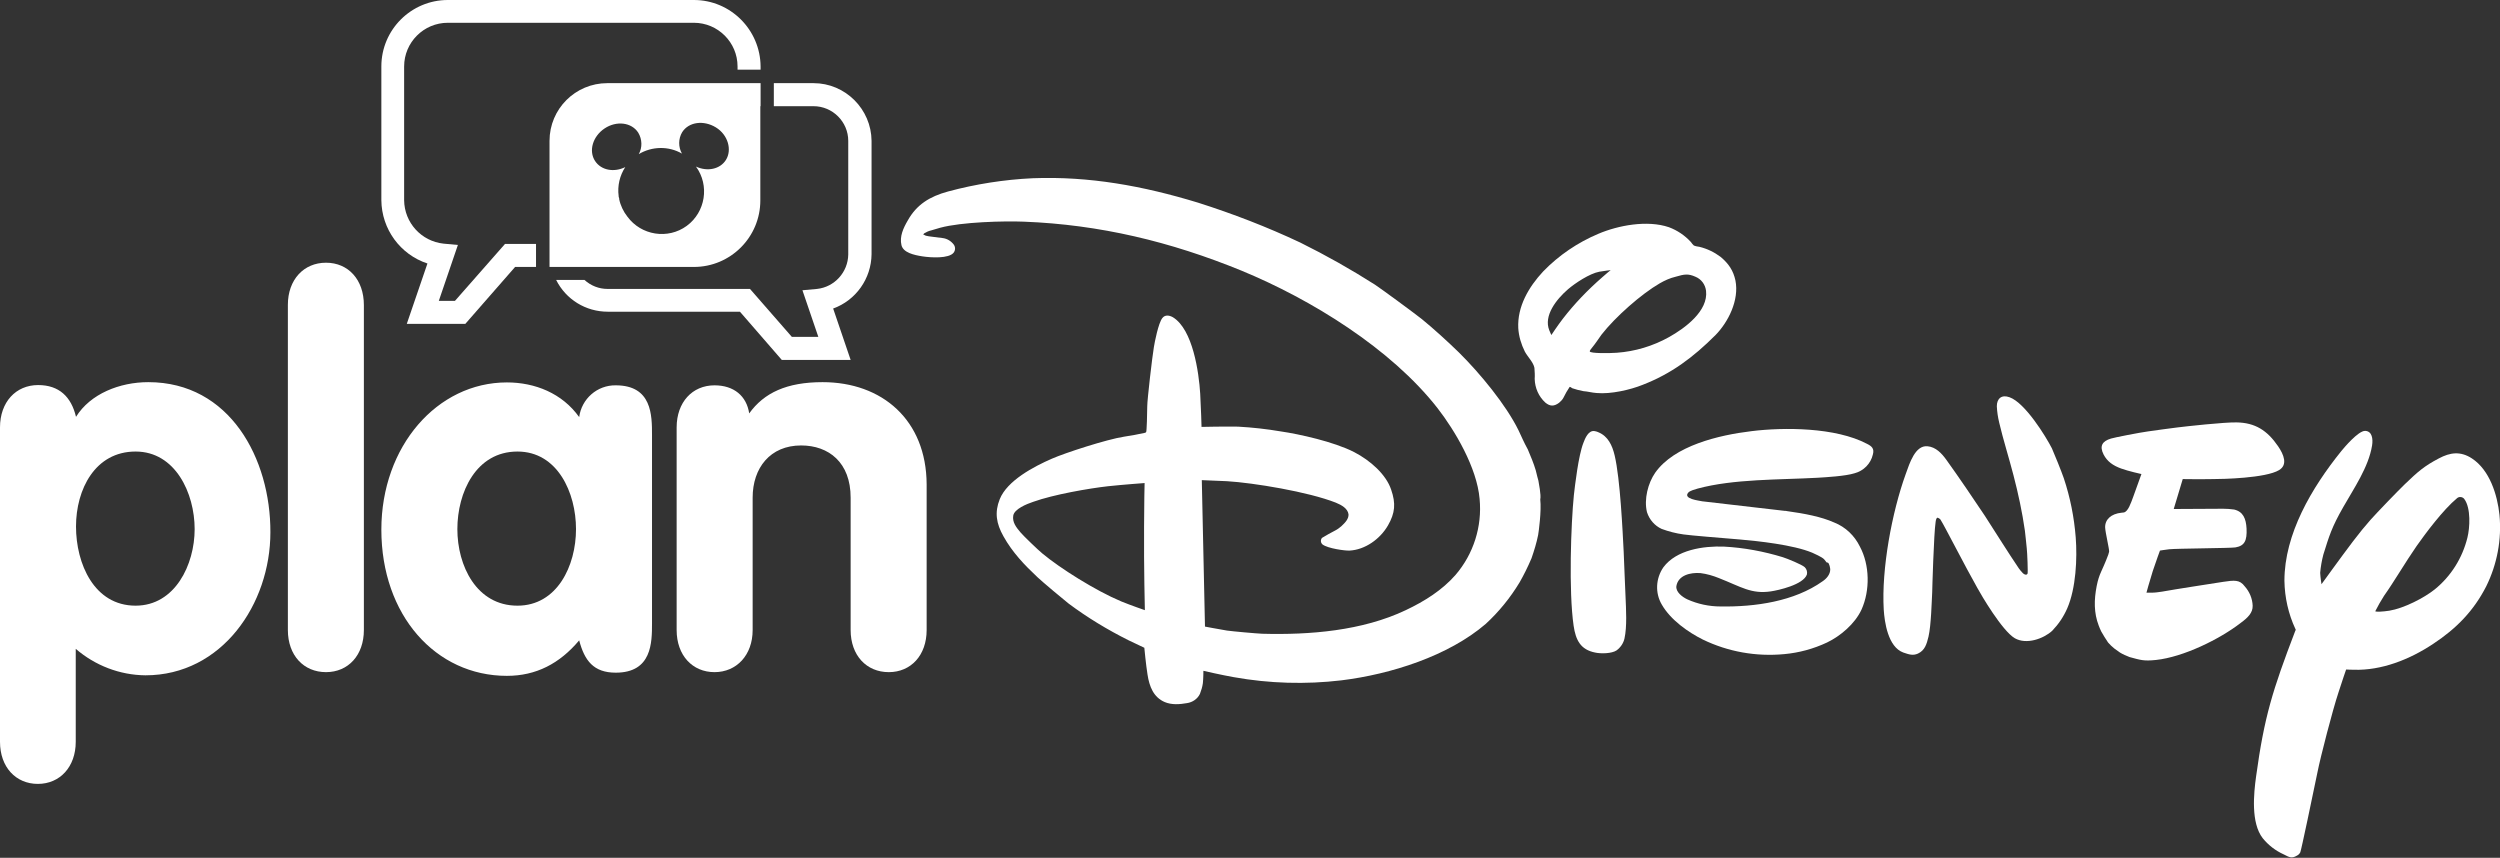 <?xml version="1.0" encoding="utf-8"?>
<!-- Generator: Adobe Illustrator 24.2.1, SVG Export Plug-In . SVG Version: 6.00 Build 0)  -->
<svg version="1.1" id="Layer_1" xmlns="http://www.w3.org/2000/svg" xmlns:xlink="http://www.w3.org/1999/xlink" x="0px" y="0px"
	 viewBox="0 0 944 323.9" style="enable-background:new 0 0 944 323.9;" xml:space="preserve">
<rect x="0" y="0" width="944" height="323.9" fill="#333333" stroke="none"/>
<style type="text/css">
	.st0{fill:#ffffff;}
	.st1{fill:#ffffff;}
	.st2{fill:none;}
</style>
<path class="st0" d="M56,144.3c-10.8,0-21.9,4.4-27.3,13.1c-1.8-7.6-6.4-12-14.3-12c-8.4,0-14.4,6.4-14.4,16v118.7
	c0,9.6,6,15.9,14.3,15.9s14.3-6.4,14.3-15.9v-35.1c7.3,6.3,16.6,9.9,26.3,10c28.9,0,47.2-26.9,47.2-54
	C102.2,173.2,86.8,144.3,56,144.3z M51.2,228.7c-15.7,0-22.5-15.9-22.5-29.9s7.2-28.3,22.5-28.3c15,0,22.3,15.7,22.3,29.3
	C73.5,213.2,66.1,228.7,51.2,228.7L51.2,228.7z"/>
<path class="st0" d="M123.1,99.2c-8.4,0-14.4,6.4-14.4,15.9v122.8c0,9.6,6,15.9,14.4,15.9s14.3-6.4,14.3-15.9V115.2
	C137.4,105.6,131.5,99.2,123.1,99.2z"/>
<path class="st0" d="M232.5,145.5c-7-0.1-12.9,5.1-13.8,12c-6.4-9-16.7-13.1-27.3-13.1c-26.3,0-47.4,24.1-47.4,55.6
	c0,32.3,20.5,55.2,47.4,55.2c11,0,19.9-4.6,27.3-13.4c2,7.6,5.4,12.2,13.8,12.2c13.7,0,13.7-11.4,13.7-18.7v-71
	C246.2,156.8,246.2,145.5,232.5,145.5z M195.4,228.7c-15.5,0-22.7-15.1-22.7-28.9s7-29.3,22.7-29.3c15.1,0,22.1,15.5,22.1,29.3
	S210.4,228.7,195.4,228.7z"/>
<path class="st0" d="M310.6,144.3c-13.5,0-22.1,4-27.7,11.8c-1-6.6-5.8-10.6-13.1-10.6c-8.4,0-14.3,6.4-14.3,15.9v76.5
	c0,9.6,6,15.9,14.3,15.9s14.4-6.4,14.4-15.9v-50c0-11.2,6.6-19.7,18.3-19.7c10.4,0,18.7,6.4,18.7,19.7v50c0,9.6,6,15.9,14.4,15.9
	s14.3-6.4,14.3-15.9v-55C349.8,158.6,333.1,144.3,310.6,144.3z"/>
<path class="st1" d="M655.3,105.9c-0.8-3.7-2.5-6.3-5.6-8.9c-2.4-1.8-5.1-3.1-8-3.8c-0.7-0.1-1.4-0.2-2.1-0.5
	c-0.4-0.4-0.8-0.8-1.1-1.3c-2.3-2.5-5.1-4.4-8.3-5.6c-8.2-2.8-19.2-0.7-26.7,2.5c-7.8,3.3-14.9,8.1-20.8,14.2
	c-5.5,5.9-9.8,13.3-9.4,21.4c0.2,3.1,1.1,6.1,2.5,8.9c1.1,2,3.2,4,3.6,6.1c0.1,1.4,0.2,2.8,0.1,4.2c0.1,3.4,1.5,6.6,4,8.9
	c1.8,1.5,3.3,1.5,5.2,0.1c0.7-0.6,1.3-1.2,1.7-2c0.7-1.4,1.4-2.7,2.3-4c0.1-0.1,0.6,0.2,1,0.5c1.4,0.5,2.7,0.8,4.2,1.1
	c1.6,0.1,3.3,0.6,5,0.7c5.3,0.5,12.7-1.2,17.4-3.1c10.8-4.2,19-10.3,27.5-18.8C652.5,121.7,656.8,113.4,655.3,105.9z M590.1,120.4
	c-2,2.6-4.3,6.1-4.3,6.1s-0.5-1-0.8-1.8c-2.2-5.5,2.7-11.7,7.1-15.5c2.7-2.3,8.1-5.9,11.8-6.6c1.6-0.3,4.3-0.6,4.3-0.6
	s-1.8,1.4-3.2,2.7C599.5,109.5,594.5,114.7,590.1,120.4L590.1,120.4z M630.2,127.3c-6.1,3.4-12.8,5.4-19.7,5.9
	c-2.7,0.2-10,0.3-10.2-0.5c-0.1-0.2,0.4-0.9,1-1.6c1-1.2,2.2-3,3.4-4.7c5.3-6.8,15.1-15.4,22-19.4c1.9-1.1,3.9-2,6-2.5
	c3.4-1,4.8-1.2,7.5,0c2.2,0.9,3.7,2.9,4,5.3C645.1,117.4,636.3,123.9,630.2,127.3L630.2,127.3z"/>
<path class="st1" d="M613.1,208.3c-0.4-7.7-1.3-27.4-3.4-36.3c-0.9-3.8-2.5-7.3-6.2-8.8c-0.4-0.2-0.8-0.3-1.3-0.4
	c-2.4-0.5-3.7,2.8-4.3,4.4c-1.9,4.8-3.2,16.2-3.6,19.7c-1.1,10.8-2,36.3-0.1,49.4c0.8,5.4,2.6,9,8.1,10.1c2.2,0.5,6.3,0.4,8.1-0.8
	c1.5-1.1,2.6-2.7,3-4.5c1-4.5,0.6-11,0.4-15.8C613.5,219.8,613.4,214.1,613.1,208.3z"/>
<path class="st1" d="M580.9,181.5c-0.1-0.1-0.6-2.4-1-3.9c-0.8-2.7-1.9-5.3-3-7.9c-1.5-2.7-2.4-4.9-3.5-7.2
	c-4.7-9.6-14.6-21.6-22.5-29.4c-4.1-4-9.7-9.1-14-12.6c-2.1-1.7-15.4-11.5-17.7-13c-9.1-5.8-18.5-11.1-28.2-15.9
	c-12.5-5.9-25.5-10.9-38.7-15.1c-20.7-6.3-40.9-10-62.3-9.2c-10.8,0.5-21.6,2.2-32,5c-7,1.9-11.9,5-15.2,10.9
	c-1.7,2.9-3.2,6.1-2.4,9.4c0.7,2.8,4.7,3.7,7.9,4.2s10,0.9,11.8-1.4c0.7-0.9,0.7-2.2,0-3.1c-1-1.3-2.5-2.2-4.1-2.4
	c-1.9-0.3-5.5-0.6-6.4-0.9c-0.5-0.2-1-0.5-1-0.5s0.2-0.2,0.4-0.4c0.8-0.5,1.7-0.9,2.6-1.1c1.1-0.3,2.3-0.7,3.4-1
	c8.1-2.2,24.2-2.6,31.6-2.3c28.6,1.1,55.3,7.5,82.2,18.5c26.4,10.9,56.4,29.4,74,51.9c6.6,8.5,14.9,22.5,15.9,34.3
	c1,10.4-2.3,20.8-9.1,28.7c-5,5.7-11.6,9.9-18.8,13.3c-16.4,7.8-36.3,9.4-54.2,8.9c-2.3-0.1-11.2-0.9-13.3-1.2
	c-3.6-0.6-8.3-1.5-8.3-1.5l-1.2-55.3c0,0,5.6,0.2,9.5,0.4c10,0.6,30.7,4,41.1,8.1c2.2,0.9,4.5,2.2,4.8,4.4c0.1,1.7-1.2,3.1-2.7,4.5
	c-0.7,0.6-1.5,1.2-2.3,1.6c-1.7,0.9-3.4,1.8-5,2.8c-0.6,0.7-0.6,1.8,0.2,2.5c0,0,0,0,0,0c2,1.5,8.5,2.4,10.2,2.3
	c5.8-0.3,11.5-4.3,14.5-9.5c2.7-4.7,3-8.3,1.2-13.5c-1.9-5.7-7.8-11-14-14.2c-7.6-3.9-20.8-6.8-27.7-7.8c-5.3-0.9-10.7-1.5-16.1-1.8
	c-5.3-0.1-13.8,0.1-13.8,0.1s-0.2-7.5-0.5-12.5c-0.5-8.2-2.8-24.3-10.3-28.9c-1.4-0.8-3-1-4,0.3c-1.5,1.9-2.9,9.1-3.2,11
	c-0.6,3.5-2.5,19.8-2.5,22.3s-0.2,9.5-0.4,9.7c-0.1,0.1-0.2,0.2-0.3,0.3c-2.7,0.6-5.4,1.1-8.1,1.5c-6.5,1-22.2,6.1-27.2,8.3
	c-6.9,3-16.9,8.3-19.7,15.3c-2,5-1.3,9.2,1.4,14c3.4,6.1,7.9,10.8,12.9,15.5c1.8,1.7,9.9,8.5,11.7,9.9c7.1,5.3,14.7,9.9,22.7,13.9
	c2.7,1.3,5.9,2.8,5.9,2.8s0.6,6.4,1.2,10.1c0.7,4.6,2.3,8.6,6.5,10.4c2.6,1.1,5.6,0.9,8.4,0.4c2.1-0.3,4-1.6,4.9-3.5
	c0.5-1.3,0.9-2.6,1.1-4c0.2-1.9,0.2-4.7,0.2-4.7s6.9,1.6,11.5,2.4c13.4,2.4,27.1,2.8,40.6,1.2c18.7-2.3,40.4-9.2,54.5-21.3
	c5-4.6,9.3-9.9,12.8-15.7c1.6-2.8,3-5.6,4.5-9.1c1-2.9,1.9-5.8,2.5-8.8c0.2-1.1,1.3-9.1,0.8-13.4C582,186.9,581,182.3,580.9,181.5z
	 M423.4,227.1c-9.8-4.1-23.2-12.6-29.8-18.1c-1.6-1.3-7.2-6.7-8.2-7.9c-1.7-2-3.2-3.9-2.8-6.4s5.1-4.4,7.5-5.2
	c7.8-2.8,21.2-5.1,28.3-5.9c5.6-0.6,13.8-1.2,13.8-1.2s-0.2,8.2-0.2,16.4c-0.1,15.7,0.3,31.6,0.3,31.6S426.8,228.5,423.4,227.1z"/>
<path class="st1" d="M705,167.6c-11.9-6.3-31.5-6.3-43.6-4.8c-12.5,1.5-29.2,5.5-36.4,15.7c-2.7,3.9-4.3,10-3.1,14.9
	c0.9,2.8,2.9,5.1,5.5,6.3c2.7,1,5.4,1.7,8.3,2.1c2.7,0.4,14,1.3,21.2,1.9c6.9,0.6,20.2,2,27.4,5c0.6,0.3,3.7,1.6,4.5,2.5
	c0.4,0.4,0.8,1.1,1,1.2s0.2,0,0.3,0c0.7,0.2,1,2.3,1,2.6c0,1.9-1.4,3.5-2.9,4.5c-10.7,7.6-25.4,9.7-38.5,9.5
	c-4.3,0-8.6-0.9-12.6-2.7c-1.9-0.9-4.4-2.8-4.1-5c0.7-4.1,5.3-5.2,9.1-4.9c2.4,0.3,4.8,1,7,1.9c8.4,3.3,12.2,6.1,19.6,5
	c2.7-0.4,12.3-2.5,13.6-6.4c0.2-1-0.1-2-0.8-2.7c-1-1-6.7-3.3-8.3-3.8c-7.2-2.2-14.7-3.6-22.2-4c-7.8-0.3-18,1.2-22.9,7.8
	c-2.9,4.2-3.2,9.7-0.6,14.1c3.4,5.9,10.1,10.5,15.5,13.2c9.5,4.6,20.1,6.5,30.7,5.5c5.6-0.5,11.1-2,16.2-4.4c5-2.4,10.5-7,13-12.4
	c3.3-7.3,3.1-16.9-0.6-23.8c-2-4.1-5.4-7.4-9.7-9.1c-4.9-2.2-11.3-3.4-17.8-4.3c-0.4-0.1-0.5-0.1-0.9-0.1l-30.2-3.5
	c-0.4,0-0.5-0.1-0.9-0.1c-1.3-0.3-7.4-0.9-5.3-3.3c0.6-0.7,2.5-1.2,3.5-1.5c13.6-3.7,31-3.3,45.3-4.1c3.2-0.2,10.5-0.6,14-1.7
	c3.4-0.9,6.1-3.6,6.9-7.1C707.8,169.4,706.8,168.5,705,167.6z"/>
<path class="st1" d="M779.3,180.6c-0.7-2.1-3.8-9.8-4.5-11.3c-2.3-4.5-10.1-17.2-16-19.3c-3-1.1-4.8,0.5-4.8,3.4
	c0.1,2.1,0.4,4.1,0.9,6.2c1.5,6.4,3.7,13.3,5.4,19.9c1.8,6.9,3.3,13.9,4.3,20.9c0.3,2.1,0.4,4.2,0.7,6.6c0.2,1.6,0.5,9.3,0.3,9.6
	c-0.3,0.6-1,0.5-1.7-0.1c-0.6-0.6-1.1-1.2-1.6-1.9c-4.2-6.2-8.4-13-12.8-19.8c-4-6-9.9-14.7-14.5-21.1c-1.8-2.5-4-4.9-7.2-5.2
	c-4.6-0.4-6.7,6.3-8.2,10.5c-5.2,14.4-9.2,35.8-8.3,51.2c0.3,4.7,1.6,14.1,7.4,16.2c2.3,0.8,3.7,1.2,5.5,0.4c2.6-1.2,3.3-3.5,4-6.4
	c1-4.3,1.2-13.2,1.4-16.8c0-0.6,0.6-22.1,1.3-26.6c0.1-0.7,0.3-1.6,0.8-1.5c0.5,0.2,1,0.5,1.2,1c1.2,1.8,9.2,17.5,13.8,25.6
	c1.3,2.4,9.3,16.1,14.1,18.9c4.4,2.5,10.8,0.2,14.1-2.8c2.4-2.5,4.3-5.3,5.7-8.5c3.3-7.6,3.8-18.9,3.2-26.7
	C783.2,195.3,781.7,187.8,779.3,180.6z"/>
<path class="st1" d="M839.5,219.7c-7.6,1.2-16.9,2.6-23.1,3.7c-1.3,0.2-2.7,0.4-4,0.4c-0.9,0-1.9,0-1.9,0s1.1-4.1,2.4-8.2
	c1.3-3.9,2.7-7.7,2.7-7.7s1.8-0.3,3.5-0.5c2.8-0.3,23.2-0.4,25-0.7c3.5-0.6,4.4-2.6,4.2-7.1c-0.2-3.8-1.3-6.4-4.7-7.2
	c-1.4-0.2-2.8-0.3-4.2-0.3c-6.7,0-18.6,0.1-18.6,0.1l3.4-11.3c0,0,6.7,0.1,11.6,0c3.1,0,19.7-0.3,24.8-3.4c3.3-2,1.8-5.8-0.4-9
	c-4.1-6-8.7-8.9-15.7-9c-4.6-0.1-19.1,1.5-22.3,1.9c-3.6,0.5-7.2,0.9-11.1,1.5c-3,0.4-12.8,2.3-14,2.7c-3.3,1-4.4,2.8-2.8,6
	c1.4,2.7,3.6,4.2,6.6,5.3c2.7,1,7.7,2.1,7.7,2.1s-1.9,5.2-3.1,8.6c-0.9,2.4-1.9,5.5-3.5,5.9c-0.3,0-0.6,0.1-0.9,0.1
	c-4,0.4-6.3,2.6-6.2,5.6c0.1,2,1.6,8.2,1.5,9.1c-0.1,0.4-0.2,0.7-0.3,1.1c-2.5,6.7-3.4,6.9-4.4,11.9c-1,5.2-1.1,10.1,0.8,15
	c0.3,0.7,0.5,1.3,0.9,2.1c0.8,1.4,1.7,2.9,2.6,4.2c0.7,0.8,1.5,1.6,2.4,2.3c0.5,0.4,2.1,1.5,2.1,1.5c1.1,0.7,2.4,1.2,3.6,1.7
	c4.1,1.1,5.3,1.6,10,1.1c10.3-1.1,24-7.8,32-14c2.6-1.9,4.6-3.8,4.5-6.5c-0.1-2.7-1.2-5.3-3-7.3
	C845.7,218.8,843.6,219.1,839.5,219.7z"/>
<path class="st1" d="M943.8,194.4c-0.8-7.6-3.7-16.9-10.4-21.3c-4.3-2.8-8.2-2.3-12.5,0c-5.5,2.9-7.8,4.9-12.8,9.7
	c-2.4,2.3-10.8,11-13,13.5s-4,4.7-6.6,8.1c-4.7,6.2-11.9,16.2-11.9,16.2s-0.4-2.4-0.5-4.3c0.2-2.3,0.6-4.6,1.2-6.9
	c2.2-7,3.1-10.2,7.5-17.9c3.9-6.9,9.6-15.1,10.9-23.3c0.4-2.5,0-5.4-2.6-5.5s-8.1,6.5-9,7.6c-11.3,14-21.5,31.4-21.5,49
	c0.1,6.3,1.5,12.5,4.1,18.1c0.2,0.2,0.2,0.6,0,0.8c-8.6,22.5-11.7,32.4-14.8,55c-0.9,6.5-2,17.5,2.5,23.3c2.1,2.6,4.8,4.7,7.9,6.1
	c2.3,1.2,3.1,1.6,5,0.5c0.6-0.3,1-0.7,1.3-1.3c0.3-0.5,4.8-22,6.5-30.3c1.1-5.6,5.7-23.4,7.9-30c1.2-3.8,2.9-8.7,2.9-8.7
	s1.7,0.1,3,0.1c10.3,0.3,20.9-3.8,29.9-9.8c8.8-5.8,15.3-12.5,20-21.7C942.9,213.1,944.7,203.7,943.8,194.4z M931.7,203
	c-1.9,7.7-6.2,14.6-12.4,19.6c-4,3.2-11.6,7.1-17.1,8c-2.6,0.4-5.1,0.5-5.3,0.2c1-2,2.1-3.9,3.3-5.8c3.9-5.5,8-12.6,12.3-18.8
	c3.3-4.7,10-13.7,15.3-18.1c0.8-0.7,2.1-0.5,2.7,0.3c0,0,0,0,0,0C933.1,191.9,932.6,199.4,931.7,203z"/>
<path class="st2" d="M270.3,48.2c-4.5-2.9-10.2-2.1-12.7,1.8c-1.5,2.5-1.5,5.6-0.1,8.1c-5.1-2.9-11.3-2.9-16.3,0.2
	c1.4-2.5,1.4-5.6-0.2-8.1c-2.5-3.8-8.2-4.5-12.7-1.6s-6.1,8.5-3.6,12.3c2.3,3.5,7.2,4.4,11.4,2.3c-2.1,3.2-3,7.1-2.5,10.9
	c0,0.1,0,0.1,0,0.2l0.1,0.4c0,0.1,0,0.3,0.1,0.4s0,0.1,0,0.2c0.5,2.4,1.6,4.7,3.1,6.6l0,0c5.2,7.1,15.2,8.7,22.4,3.5
	c7.1-5.2,8.7-15.2,3.5-22.4c4.3,1.9,9.1,1,11.3-2.5C276.5,56.6,274.8,51.1,270.3,48.2z"/>
<path class="st2" d="M278.4,26.3v-1.2c0-9.1-7.4-16.4-16.4-16.5h-92.9c-9.1,0-16.5,7.4-16.5,16.5v50.5c0.1,8.5,6.5,15.5,14.9,16.4
	l5.4,0.5l-7.2,21.1h6.1l18.9-21.5h11.8V89h5.1V53.2c0-12,9.8-21.8,21.8-21.8h45.8v-5.1L278.4,26.3z"/>
<path class="st1" d="M307.2,31.4h-15v8.7h15c7.2,0,13.1,5.9,13.1,13.1v42.9c-0.1,6.7-5.2,12.3-11.8,13l-5.5,0.5l6,17.6h-10
	l-15.8-18.1h-53.8c-3.2,0-6.3-1.2-8.7-3.4h-10.7c3.7,7.4,11.2,12,19.5,12h49.9l15.8,18.2h26l-6.6-19.4c8.6-3.1,14.4-11.3,14.5-20.5
	V53.2C329,41.2,319.2,31.4,307.2,31.4z"/>
<path class="st0" d="M190.7,92.1l-18.9,21.5h-6.1l7.2-21.1l-5.4-0.5c-8.4-0.9-14.8-7.9-14.9-16.4V25.1c0-9.1,7.4-16.5,16.5-16.5H262
	c9.1,0,16.5,7.4,16.5,16.5v1.2h8.7v-1.2C287.1,11.3,275.9,0,262,0h-92.9C155.3,0,144,11.2,144,25.1v50.5
	c0.1,10.9,7.1,20.5,17.4,23.9l-7.8,22.8h22.1l18.8-21.5h7.9v-8.7H190.7z"/>
<path class="st0" d="M278.4,31.4h-49.1c-12,0-21.8,9.7-21.8,21.8V89l0,0v11.8h26.8l0,0H262c13.9,0,25.1-11.3,25.1-25.1V40.1h0.1
	v-8.7H278.4L278.4,31.4z M274.1,60.4c-2.2,3.5-7,4.5-11.3,2.5c5.2,7.1,3.6,17.2-3.5,22.4c-7.1,5.2-17.2,3.6-22.4-3.5l0,0
	c-1.5-1.9-2.6-4.2-3.1-6.6c0-0.1,0-0.1,0-0.2s0-0.3-0.1-0.4l-0.1-0.4c0-0.1,0-0.1,0-0.2c-0.5-3.8,0.4-7.7,2.5-10.9
	c-4.3,2.1-9.1,1.2-11.4-2.3c-2.5-3.8-0.9-9.3,3.6-12.3s10.2-2.3,12.7,1.6c1.5,2.5,1.6,5.6,0.2,8.1c5-3,11.3-3.1,16.3-0.2
	c-1.4-2.5-1.4-5.6,0.1-8.1c2.5-3.9,8.1-4.6,12.7-1.8S276.5,56.6,274.1,60.4L274.1,60.4z"/>
</svg>
